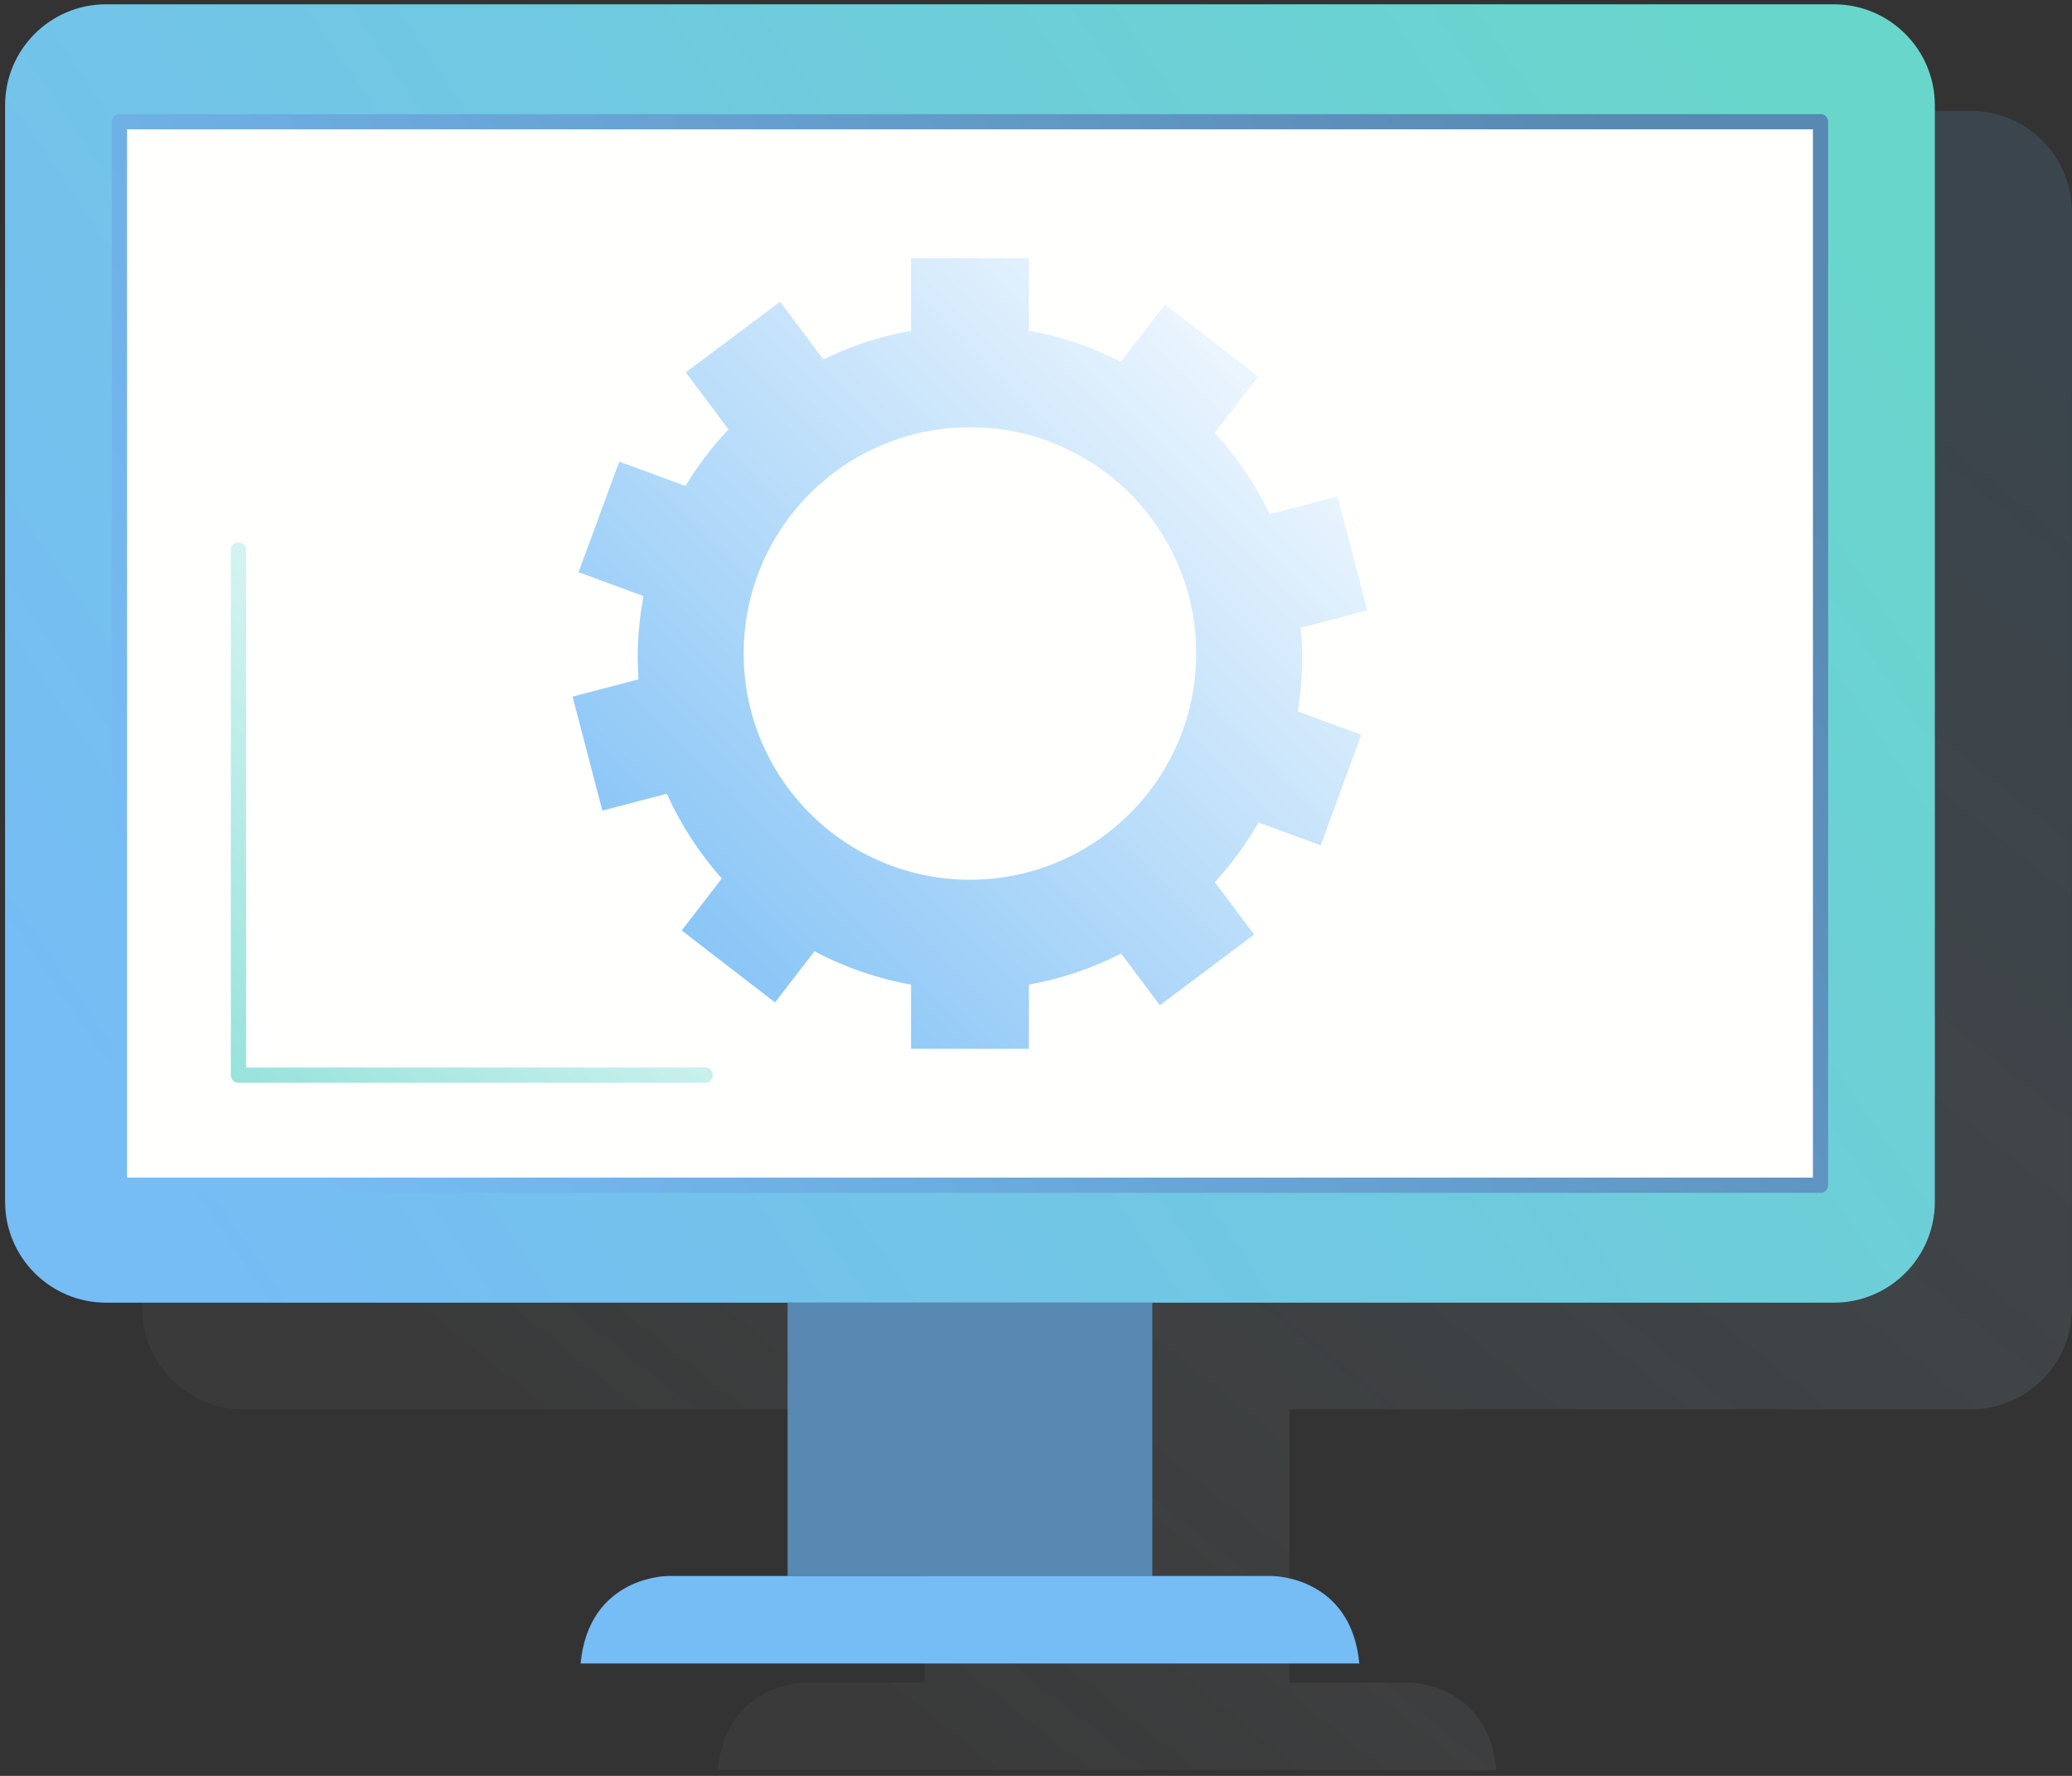 <svg xmlns="http://www.w3.org/2000/svg" width="280" height="240" viewBox="0 0 280 240">
    <rect x="0" y="0" width="280" height="240" fill="#333333" stroke="none"/>
    <defs>
        <linearGradient id="prefix__a" x1="30.095%" x2="100%" y1="86.969%" y2="13.031%">
            <stop offset="0%" stop-color="#D3E9F0" stop-opacity=".2"/>
            <stop offset="100%" stop-color="#5889B2"/>
        </linearGradient>
        <linearGradient id="prefix__b" x1="0%" x2="100%" y1="72.637%" y2="27.363%">
            <stop offset="0%" stop-color="#76BCF5"/>
            <stop offset="100%" stop-color="#69D6CC"/>
        </linearGradient>
        <linearGradient id="prefix__c" x1="0%" x2="100%" y1="69.545%" y2="30.455%">
            <stop offset="0%" stop-color="#76BCF5"/>
            <stop offset="100%" stop-color="#5889B2"/>
        </linearGradient>
        <linearGradient id="prefix__d" x1="89.496%" x2="-32.22%" y1="0%" y2="152.11%">
            <stop offset="0%" stop-color="#FFF"/>
            <stop offset="100%" stop-color="#69D6CC"/>
        </linearGradient>
        <linearGradient id="prefix__e" x1="0%" x2="100%" y1="99.482%" y2=".518%">
            <stop offset="0%" stop-color="#76BCF5"/>
            <stop offset="100%" stop-color="#FFF"/>
        </linearGradient>
    </defs>
    <g fill="none" fill-rule="evenodd">
        <path fill="url(#prefix__a)" d="M124.958 190.459H32.866c-7.543 0-13.65-6.114-13.65-13.65V28.64c0-7.534 6.107-13.648 13.65-13.648h233.478c7.539 0 13.65 6.114 13.65 13.649v148.17c0 7.535-6.111 13.649-13.65 13.649h-92.096V227.4h16.224c.226.001 10.647.128 11.749 11.827H96.985c1.122-11.827 11.753-11.827 11.753-11.827h16.22v-36.942z" opacity=".203"/>
        <path fill="url(#prefix__b)" d="M261.467 162.4c0 7.534-6.112 13.648-13.65 13.648H14.337c-7.542 0-13.65-6.114-13.65-13.649V14.23C.688 6.695 6.796.581 14.338.581h233.478c7.54 0 13.651 6.114 13.651 13.648V162.4"/>
        <path fill="#FFFFFE" d="M16.14 160.176L246.019 160.176 246.019 16.453 16.14 16.453z"/>
        <path stroke="url(#prefix__c)" stroke-linecap="round" stroke-linejoin="round" stroke-width="2.059" d="M16.14 160.176L246.019 160.176 246.019 16.453 16.14 16.453z"/>
        <path fill="#5889B2" d="M106.43 212.99L155.72 212.99 155.72 176.048 106.43 176.048z"/>
        <path fill="#76BCF5" d="M171.94 212.99H90.21s-10.63 0-11.752 11.827h105.235c-1.114-11.827-11.753-11.827-11.753-11.827"/>
        <path stroke="url(#prefix__d)" stroke-linecap="round" stroke-linejoin="round" stroke-width="2.059" d="M32.223 74.331L32.223 145.303 95.3 145.303"/>
        <path fill="url(#prefix__e)" d="M131.077 118.89c-16.887 0-30.582-13.69-30.582-30.58 0-16.882 13.695-30.571 30.582-30.571 16.883 0 30.57 13.69 30.57 30.57 0 16.891-13.687 30.581-30.57 30.581zm44.896-30.015c0-1.358-.072-2.707-.185-4.035l8.995-2.357-4.033-15.398-9.171 2.398c-1.934-4.035-4.444-7.72-7.439-10.972l5.887-7.628-12.605-9.727-5.963 7.72c-3.852-1.966-8.026-3.397-12.42-4.179v-9.81h-15.926v9.81c-4.178.741-8.155 2.069-11.85 3.88l-5.85-7.802-12.743 9.542 5.779 7.72c-2.2 2.326-4.15 4.879-5.822 7.638l-8.942-3.294-5.505 14.945 8.778 3.232c-.51 2.687-.785 5.476-.785 8.317 0 .989.04 1.966.101 2.934l-8.902 2.336 4.028 15.399 8.714-2.275c1.89 4.2 4.402 8.06 7.422 11.457l-5.412 7.02 12.609 9.727 5.332-6.917c4.02 2.14 8.411 3.674 13.048 4.508v8.677h15.925v-8.677c4.412-.793 8.597-2.223 12.461-4.2l5.231 6.99 12.746-9.553-5.308-7.081c2.252-2.45 4.226-5.157 5.89-8.07l8.408 3.098 5.497-14.946-8.577-3.16c.378-2.367.587-4.786.587-7.267z"/>
    </g>
</svg>
